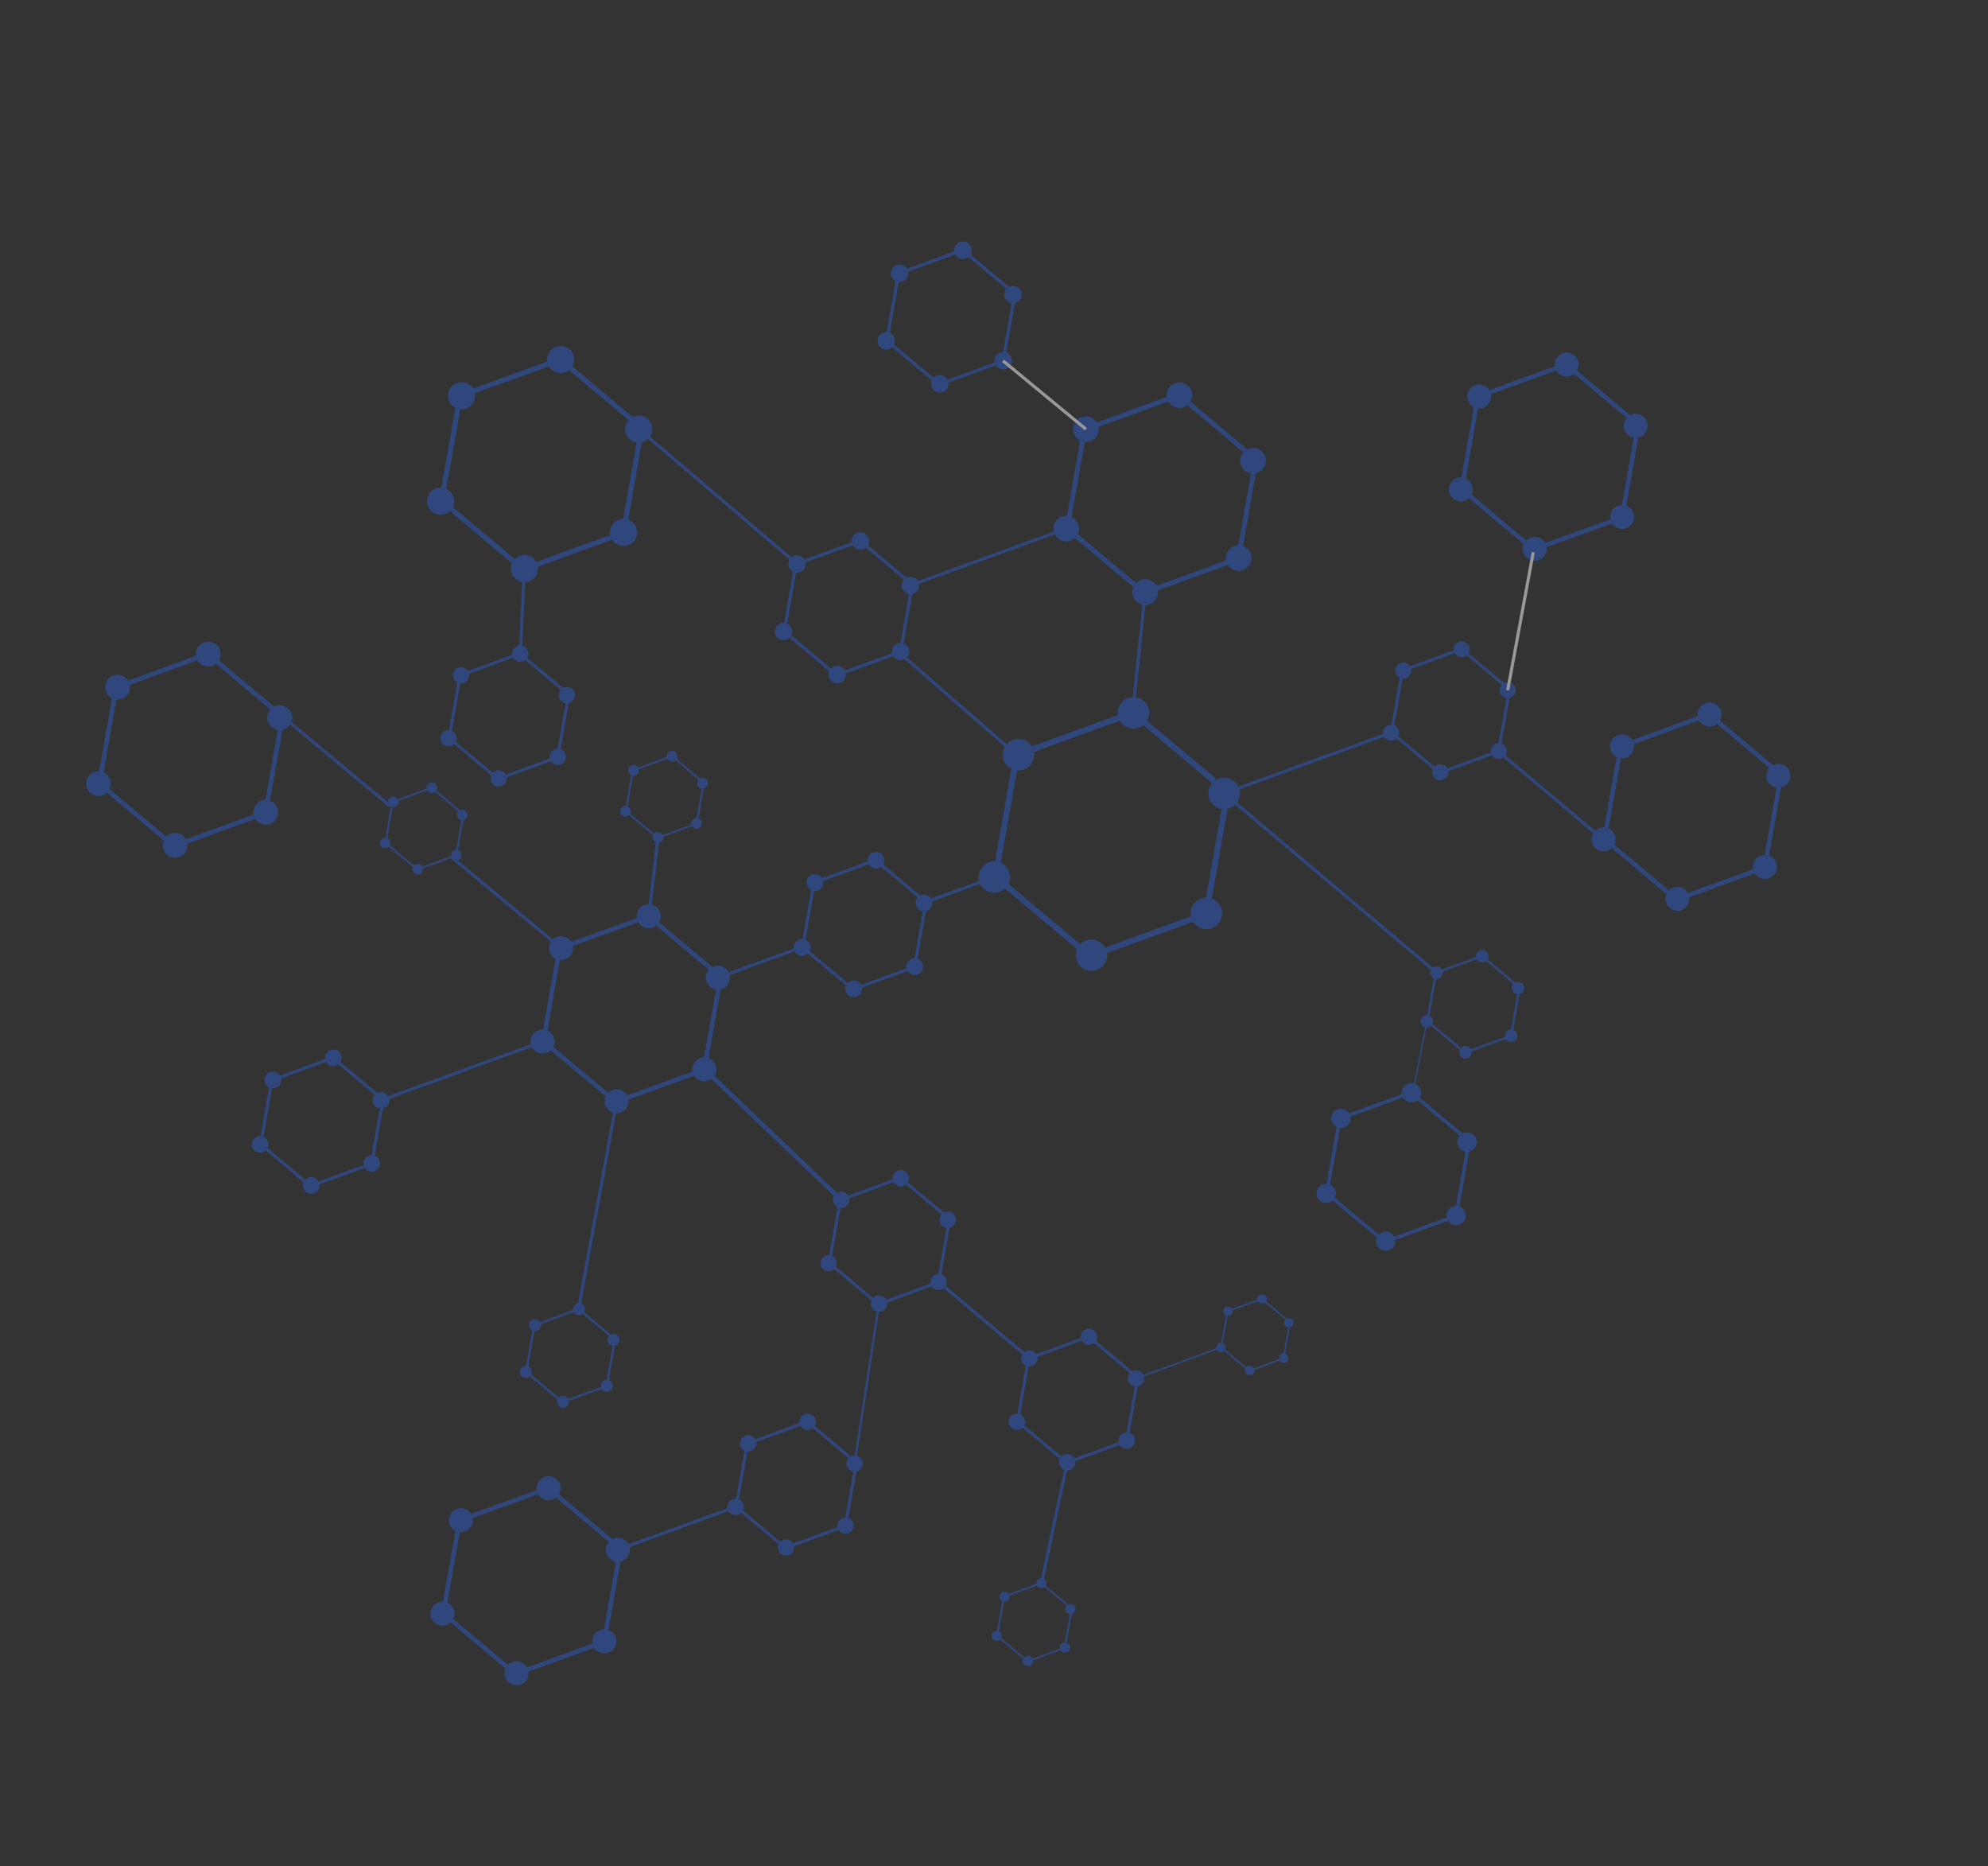 <svg xmlns="http://www.w3.org/2000/svg" width="782.615" height="734.472" viewBox="0 0 782.615 734.472">
  <rect x="0" y="0" width="782.615" height="734.472" fill="#333333" stroke="none"/>
  <g id="Group_25711" data-name="Group 25711" transform="translate(593.976) rotate(70)">
    <g id="Group_25707" data-name="Group 25707" transform="translate(0 0)">
      <g id="Group_25705" data-name="Group 25705" opacity="0.5">
        <g id="Group_25704" data-name="Group 25704">
          <path id="Path_389" data-name="Path 389" d="M55.288,118.594,22.268,99.526V61.389l33.02-19.068,33.04,19.068V99.526ZM24.013,98.518l31.275,18.061L86.573,98.518V62.4L55.288,44.336,24.013,62.4Z" transform="translate(199.81 379.743)" fill="#2b5cc6"/>
          <path id="Path_390" data-name="Path 390" d="M34.55,46.787a4.722,4.722,0,1,1-4.727-4.727,4.724,4.724,0,0,1,4.727,4.727" transform="translate(225.274 377.401)" fill="#2b5cc6"/>
          <path id="Path_391" data-name="Path 391" d="M34.55,54.154a4.722,4.722,0,1,1-4.727-4.727,4.724,4.724,0,0,1,4.727,4.727" transform="translate(225.274 443.505)" fill="#2b5cc6"/>
          <path id="Path_392" data-name="Path 392" d="M37.762,48.522a4.722,4.722,0,1,1-4.727-4.727,4.724,4.724,0,0,1,4.727,4.727" transform="translate(254.096 392.97)" fill="#2b5cc6"/>
          <path id="Path_393" data-name="Path 393" d="M37.762,52.209a4.722,4.722,0,1,1-4.727-4.727,4.724,4.724,0,0,1,4.727,4.727" transform="translate(254.096 426.053)" fill="#2b5cc6"/>
          <path id="Path_394" data-name="Path 394" d="M31.336,48.522a4.722,4.722,0,1,1-4.727-4.727,4.724,4.724,0,0,1,4.727,4.727" transform="translate(196.435 392.97)" fill="#2b5cc6"/>
          <path id="Path_395" data-name="Path 395" d="M31.336,52.209a4.722,4.722,0,1,1-4.727-4.727,4.724,4.724,0,0,1,4.727,4.727" transform="translate(196.435 426.053)" fill="#2b5cc6"/>
          <path id="Path_396" data-name="Path 396" d="M46.268,86.766,23.29,73.5V46.994L46.268,33.73,69.225,46.994V73.5ZM24.517,72.8,46.268,85.36,68.009,72.8V47.692L46.268,35.136,24.517,47.692Z" transform="translate(208.98 302.657)" fill="#2b5cc6"/>
          <path id="Path_397" data-name="Path 397" d="M31.836,36.83a3.286,3.286,0,1,1-3.281-3.281,3.29,3.29,0,0,1,3.281,3.281" transform="translate(226.692 301.033)" fill="#2b5cc6"/>
          <path id="Path_398" data-name="Path 398" d="M31.836,41.953a3.286,3.286,0,1,1-3.281-3.281,3.29,3.29,0,0,1,3.281,3.281" transform="translate(226.692 347.001)" fill="#2b5cc6"/>
          <path id="Path_399" data-name="Path 399" d="M34.068,38.036a3.286,3.286,0,1,1-3.281-3.281,3.277,3.277,0,0,1,3.281,3.281" transform="translate(246.719 311.854)" fill="#2b5cc6"/>
          <path id="Path_400" data-name="Path 400" d="M34.068,40.6a3.286,3.286,0,1,1-3.281-3.281A3.277,3.277,0,0,1,34.068,40.6" transform="translate(246.719 334.861)" fill="#2b5cc6"/>
          <path id="Path_401" data-name="Path 401" d="M29.6,38.036a3.286,3.286,0,1,1-3.281-3.281A3.277,3.277,0,0,1,29.6,38.036" transform="translate(206.638 311.854)" fill="#2b5cc6"/>
          <path id="Path_402" data-name="Path 402" d="M29.6,40.6a3.286,3.286,0,1,1-3.281-3.281A3.277,3.277,0,0,1,29.6,40.6" transform="translate(206.638 334.861)" fill="#2b5cc6"/>
          <path id="Path_403" data-name="Path 403" d="M46.083,109.155,23.295,96V69.692L46.083,56.538,68.861,69.692V96ZM24.5,95.3l21.581,12.456L67.655,95.3V70.39L46.083,57.924,24.5,70.39Z" transform="translate(209.026 507.311)" fill="#2b5cc6"/>
          <path id="Path_404" data-name="Path 404" d="M31.774,59.618a3.261,3.261,0,1,1-3.261-3.261,3.262,3.262,0,0,1,3.261,3.261" transform="translate(226.583 505.687)" fill="#2b5cc6"/>
          <path id="Path_405" data-name="Path 405" d="M31.774,64.7a3.261,3.261,0,1,1-3.261-3.261A3.262,3.262,0,0,1,31.774,64.7" transform="translate(226.583 551.297)" fill="#2b5cc6"/>
          <path id="Path_406" data-name="Path 406" d="M33.989,60.815a3.261,3.261,0,1,1-3.261-3.261,3.262,3.262,0,0,1,3.261,3.261" transform="translate(246.459 516.428)" fill="#2b5cc6"/>
          <path id="Path_407" data-name="Path 407" d="M33.989,63.359A3.261,3.261,0,1,1,30.728,60.1a3.262,3.262,0,0,1,3.261,3.261" transform="translate(246.459 539.254)" fill="#2b5cc6"/>
          <path id="Path_408" data-name="Path 408" d="M29.557,60.815A3.261,3.261,0,1,1,26.3,57.554a3.262,3.262,0,0,1,3.261,3.261" transform="translate(206.691 516.428)" fill="#2b5cc6"/>
          <path id="Path_409" data-name="Path 409" d="M29.557,63.359A3.261,3.261,0,1,1,26.3,60.1a3.262,3.262,0,0,1,3.261,3.261" transform="translate(206.691 539.254)" fill="#2b5cc6"/>
          <path id="Path_410" data-name="Path 410" d="M29.154,83.265,14.633,74.878V58.113l14.521-8.387,14.531,8.387V74.878ZM15.4,74.439l13.753,7.938,13.763-7.938V58.552L29.154,50.614,15.4,58.552Z" transform="translate(131.301 446.188)" fill="#2b5cc6"/>
          <path id="Path_411" data-name="Path 411" d="M20.04,51.685a2.079,2.079,0,1,1-2.074-2.074,2.073,2.073,0,0,1,2.074,2.074" transform="translate(142.5 445.156)" fill="#2b5cc6"/>
          <path id="Path_412" data-name="Path 412" d="M20.04,54.925a2.079,2.079,0,1,1-2.074-2.074,2.073,2.073,0,0,1,2.074,2.074" transform="translate(142.5 474.229)" fill="#2b5cc6"/>
          <path id="Path_413" data-name="Path 413" d="M21.452,52.448a2.079,2.079,0,1,1-2.074-2.074,2.073,2.073,0,0,1,2.074,2.074" transform="translate(155.17 452.002)" fill="#2b5cc6"/>
          <path id="Path_414" data-name="Path 414" d="M21.452,54.07A2.079,2.079,0,1,1,19.377,52a2.073,2.073,0,0,1,2.074,2.074" transform="translate(155.17 466.557)" fill="#2b5cc6"/>
          <path id="Path_415" data-name="Path 415" d="M18.626,52.448a2.079,2.079,0,1,1-2.074-2.074,2.073,2.073,0,0,1,2.074,2.074" transform="translate(129.811 452.002)" fill="#2b5cc6"/>
          <path id="Path_416" data-name="Path 416" d="M18.626,54.07A2.079,2.079,0,1,1,16.551,52a2.073,2.073,0,0,1,2.074,2.074" transform="translate(129.811 466.557)" fill="#2b5cc6"/>
          <path id="Path_417" data-name="Path 417" d="M40.726,133.884,6.6,114.177V74.764L40.726,55.058,74.854,74.764v39.413ZM8.4,113.13,40.726,131.79,73.049,113.13V75.812L40.726,57.142,8.4,75.812Z" transform="translate(59.213 494.031)" fill="#2b5cc6"/>
          <path id="Path_418" data-name="Path 418" d="M19.3,59.666a4.882,4.882,0,1,1-4.887-4.877A4.88,4.88,0,0,1,19.3,59.666" transform="translate(85.53 491.618)" fill="#2b5cc6"/>
          <path id="Path_419" data-name="Path 419" d="M19.3,67.28A4.882,4.882,0,1,1,14.409,62.4,4.888,4.888,0,0,1,19.3,67.28" transform="translate(85.53 559.938)" fill="#2b5cc6"/>
          <path id="Path_420" data-name="Path 420" d="M22.613,61.459a4.882,4.882,0,1,1-4.877-4.877,4.878,4.878,0,0,1,4.877,4.877" transform="translate(115.303 507.707)" fill="#2b5cc6"/>
          <path id="Path_421" data-name="Path 421" d="M22.613,65.278a4.882,4.882,0,1,1-4.877-4.887,4.878,4.878,0,0,1,4.877,4.887" transform="translate(115.303 541.884)" fill="#2b5cc6"/>
          <path id="Path_422" data-name="Path 422" d="M15.973,61.459a4.882,4.882,0,1,1-4.887-4.877,4.88,4.88,0,0,1,4.887,4.877" transform="translate(55.721 507.707)" fill="#2b5cc6"/>
          <path id="Path_423" data-name="Path 423" d="M15.973,65.278a4.882,4.882,0,1,1-4.887-4.887,4.88,4.88,0,0,1,4.887,4.887" transform="translate(55.721 541.884)" fill="#2b5cc6"/>
          <path id="Path_424" data-name="Path 424" d="M31.225,73.923,16.7,65.536V48.771l14.521-8.387,14.531,8.387V65.536ZM17.472,65.1l13.753,7.938L44.987,65.1V49.21L31.225,41.272,17.472,49.21Z" transform="translate(149.884 362.363)" fill="#2b5cc6"/>
          <path id="Path_425" data-name="Path 425" d="M22.11,42.343a2.079,2.079,0,1,1-2.074-2.074,2.073,2.073,0,0,1,2.074,2.074" transform="translate(161.074 361.33)" fill="#2b5cc6"/>
          <path id="Path_426" data-name="Path 426" d="M22.11,45.583a2.079,2.079,0,1,1-2.074-2.074,2.073,2.073,0,0,1,2.074,2.074" transform="translate(161.074 390.403)" fill="#2b5cc6"/>
          <path id="Path_427" data-name="Path 427" d="M23.523,43.106a2.079,2.079,0,1,1-2.074-2.074,2.073,2.073,0,0,1,2.074,2.074" transform="translate(173.751 368.177)" fill="#2b5cc6"/>
          <path id="Path_428" data-name="Path 428" d="M23.523,44.728a2.079,2.079,0,1,1-2.074-2.074,2.073,2.073,0,0,1,2.074,2.074" transform="translate(173.751 382.731)" fill="#2b5cc6"/>
          <path id="Path_429" data-name="Path 429" d="M20.7,43.106a2.079,2.079,0,1,1-2.074-2.074A2.073,2.073,0,0,1,20.7,43.106" transform="translate(148.394 368.177)" fill="#2b5cc6"/>
          <path id="Path_430" data-name="Path 430" d="M20.7,44.728a2.079,2.079,0,1,1-2.074-2.074A2.073,2.073,0,0,1,20.7,44.728" transform="translate(148.394 382.731)" fill="#2b5cc6"/>
          <path id="Path_431" data-name="Path 431" d="M64.514,120.931,21.241,95.948V45.974L64.514,20.992l43.273,24.982V95.948ZM23.535,94.622l40.979,23.656,40.979-23.656V47.3L64.514,23.645,23.535,47.3Z" transform="translate(190.594 188.36)" fill="#2b5cc6"/>
          <path id="Path_432" data-name="Path 432" d="M37.336,26.834a6.188,6.188,0,1,1-6.193-6.183,6.193,6.193,0,0,1,6.193,6.183" transform="translate(223.965 185.3)" fill="#2b5cc6"/>
          <path id="Path_433" data-name="Path 433" d="M37.336,36.5A6.188,6.188,0,1,1,31.143,30.3,6.184,6.184,0,0,1,37.336,36.5" transform="translate(223.965 271.906)" fill="#2b5cc6"/>
          <path id="Path_434" data-name="Path 434" d="M41.543,29.107a6.188,6.188,0,1,1-6.183-6.183,6.191,6.191,0,0,1,6.183,6.183" transform="translate(261.714 205.696)" fill="#2b5cc6"/>
          <path id="Path_435" data-name="Path 435" d="M41.543,33.947a6.188,6.188,0,1,1-6.183-6.193,6.191,6.191,0,0,1,6.183,6.193" transform="translate(261.714 249.035)" fill="#2b5cc6"/>
          <path id="Path_436" data-name="Path 436" d="M33.134,29.107a6.193,6.193,0,1,1-6.2-6.183,6.2,6.2,0,0,1,6.2,6.183" transform="translate(186.17 205.696)" fill="#2b5cc6"/>
          <path id="Path_437" data-name="Path 437" d="M33.134,33.947a6.193,6.193,0,1,1-6.2-6.193,6.2,6.2,0,0,1,6.2,6.193" transform="translate(186.17 249.035)" fill="#2b5cc6"/>
          <path id="Path_438" data-name="Path 438" d="M35.12,85.094,11.235,71.3V43.727L35.12,29.944,59,43.727V71.3ZM12.5,70.574,35.12,83.628,57.729,70.574V44.465L35.12,31.4,12.5,44.465Z" transform="translate(100.811 268.686)" fill="#2b5cc6"/>
          <path id="Path_439" data-name="Path 439" d="M20.118,33.166a3.416,3.416,0,1,1-3.411-3.411,3.409,3.409,0,0,1,3.411,3.411" transform="translate(119.223 266.989)" fill="#2b5cc6"/>
          <path id="Path_440" data-name="Path 440" d="M20.118,38.493a3.416,3.416,0,1,1-3.411-3.411,3.409,3.409,0,0,1,3.411,3.411" transform="translate(119.223 314.788)" fill="#2b5cc6"/>
          <path id="Path_441" data-name="Path 441" d="M22.439,34.421a3.416,3.416,0,1,1-3.411-3.411,3.409,3.409,0,0,1,3.411,3.411" transform="translate(140.05 278.251)" fill="#2b5cc6"/>
          <path id="Path_442" data-name="Path 442" d="M22.439,37.087a3.416,3.416,0,1,1-3.411-3.411,3.409,3.409,0,0,1,3.411,3.411" transform="translate(140.05 302.172)" fill="#2b5cc6"/>
          <path id="Path_443" data-name="Path 443" d="M17.794,34.421a3.416,3.416,0,1,1-3.411-3.411,3.409,3.409,0,0,1,3.411,3.411" transform="translate(98.37 278.251)" fill="#2b5cc6"/>
          <path id="Path_444" data-name="Path 444" d="M17.794,37.087a3.416,3.416,0,1,1-3.411-3.411,3.409,3.409,0,0,1,3.411,3.411" transform="translate(98.37 302.172)" fill="#2b5cc6"/>
          <path id="Path_445" data-name="Path 445" d="M25.722,77.364,1.837,63.572V36L25.722,22.214,49.6,36V63.572ZM3.1,62.844,25.722,75.9,48.331,62.844V36.735L25.722,23.67,3.1,36.735Z" transform="translate(16.482 199.325)" fill="#2b5cc6"/>
          <path id="Path_446" data-name="Path 446" d="M10.72,25.437A3.416,3.416,0,1,1,7.31,22.026a3.409,3.409,0,0,1,3.411,3.411" transform="translate(34.894 197.637)" fill="#2b5cc6"/>
          <path id="Path_447" data-name="Path 447" d="M10.72,30.764A3.416,3.416,0,1,1,7.31,27.353a3.409,3.409,0,0,1,3.411,3.411" transform="translate(34.894 245.436)" fill="#2b5cc6"/>
          <path id="Path_448" data-name="Path 448" d="M13.041,26.692a3.416,3.416,0,1,1-3.411-3.411,3.409,3.409,0,0,1,3.411,3.411" transform="translate(55.721 208.898)" fill="#2b5cc6"/>
          <path id="Path_449" data-name="Path 449" d="M13.041,29.357a3.416,3.416,0,1,1-3.411-3.411,3.409,3.409,0,0,1,3.411,3.411" transform="translate(55.721 232.812)" fill="#2b5cc6"/>
          <path id="Path_450" data-name="Path 450" d="M8.4,26.692a3.416,3.416,0,1,1-3.411-3.411A3.409,3.409,0,0,1,8.4,26.692" transform="translate(14.041 208.898)" fill="#2b5cc6"/>
          <path id="Path_451" data-name="Path 451" d="M8.4,29.357a3.416,3.416,0,1,1-3.411-3.411A3.409,3.409,0,0,1,8.4,29.357" transform="translate(14.041 232.812)" fill="#2b5cc6"/>
          <path id="Path_452" data-name="Path 452" d="M45.278,96.7,10.1,76.394V35.784l35.175-20.3,35.165,20.3v40.61ZM11.968,75.317l33.31,19.228,33.3-19.228V36.861l-33.3-19.228L11.968,36.861Z" transform="translate(90.654 138.892)" fill="#2b5cc6"/>
          <path id="Path_453" data-name="Path 453" d="M23.188,20.228A5.031,5.031,0,1,1,18.161,15.2a5.024,5.024,0,0,1,5.026,5.026" transform="translate(117.77 136.406)" fill="#2b5cc6"/>
          <path id="Path_454" data-name="Path 454" d="M23.188,28.073a5.031,5.031,0,1,1-5.026-5.026,5.031,5.031,0,0,1,5.026,5.026" transform="translate(117.77 206.799)" fill="#2b5cc6"/>
          <path id="Path_455" data-name="Path 455" d="M26.607,22.075a5.031,5.031,0,1,1-5.026-5.026,5.024,5.024,0,0,1,5.026,5.026" transform="translate(148.447 152.979)" fill="#2b5cc6"/>
          <path id="Path_456" data-name="Path 456" d="M26.607,26a5.031,5.031,0,1,1-5.026-5.026A5.024,5.024,0,0,1,26.607,26" transform="translate(148.447 188.207)" fill="#2b5cc6"/>
          <path id="Path_457" data-name="Path 457" d="M19.766,22.075a5.031,5.031,0,1,1-5.026-5.026,5.024,5.024,0,0,1,5.026,5.026" transform="translate(87.066 152.979)" fill="#2b5cc6"/>
          <path id="Path_458" data-name="Path 458" d="M19.766,26a5.031,5.031,0,1,1-5.026-5.026A5.024,5.024,0,0,1,19.766,26" transform="translate(87.066 188.207)" fill="#2b5cc6"/>
          <path id="Path_459" data-name="Path 459" d="M37.734,124,.425,102.447V59.364L37.734,37.822,75.052,59.364v43.083ZM2.4,101.31l35.334,20.4,35.334-20.4V60.51l-35.334-20.4L2.4,60.51Z" transform="translate(3.812 339.374)" fill="#2b5cc6"/>
          <path id="Path_460" data-name="Path 460" d="M14.3,42.864a5.336,5.336,0,1,1-5.336-5.336A5.335,5.335,0,0,1,14.3,42.864" transform="translate(32.582 336.736)" fill="#2b5cc6"/>
          <path id="Path_461" data-name="Path 461" d="M14.3,51.187a5.336,5.336,0,1,1-5.336-5.336A5.342,5.342,0,0,1,14.3,51.187" transform="translate(32.582 411.418)" fill="#2b5cc6"/>
          <path id="Path_462" data-name="Path 462" d="M17.93,44.823a5.336,5.336,0,1,1-5.336-5.336,5.329,5.329,0,0,1,5.336,5.336" transform="translate(65.134 354.323)" fill="#2b5cc6"/>
          <path id="Path_463" data-name="Path 463" d="M17.93,48.988a5.336,5.336,0,1,1-5.336-5.336,5.329,5.329,0,0,1,5.336,5.336" transform="translate(65.134 391.695)" fill="#2b5cc6"/>
          <path id="Path_464" data-name="Path 464" d="M10.671,44.823a5.336,5.336,0,1,1-5.336-5.336,5.335,5.335,0,0,1,5.336,5.336" transform="translate(0 354.323)" fill="#2b5cc6"/>
          <path id="Path_465" data-name="Path 465" d="M10.671,48.988a5.336,5.336,0,1,1-5.336-5.336,5.335,5.335,0,0,1,5.336,5.336" transform="translate(0 391.695)" fill="#2b5cc6"/>
          <path id="Path_466" data-name="Path 466" d="M33.11,95.629,10.83,82.764V57.044L33.11,44.179l22.28,12.865v25.72Zm-21.1-13.543,21.1,12.187L54.2,82.086V57.722L33.11,45.535l-21.1,12.187Z" transform="translate(97.177 396.415)" fill="#2b5cc6"/>
          <path id="Path_467" data-name="Path 467" d="M19.118,47.194A3.186,3.186,0,1,1,15.926,44a3.194,3.194,0,0,1,3.191,3.191" transform="translate(114.359 394.836)" fill="#2b5cc6"/>
          <path id="Path_468" data-name="Path 468" d="M19.118,52.164a3.186,3.186,0,1,1-3.191-3.191,3.186,3.186,0,0,1,3.191,3.191" transform="translate(114.359 439.432)" fill="#2b5cc6"/>
          <path id="Path_469" data-name="Path 469" d="M21.284,48.355a3.186,3.186,0,1,1-3.191-3.181,3.188,3.188,0,0,1,3.191,3.181" transform="translate(133.794 405.343)" fill="#2b5cc6"/>
          <path id="Path_470" data-name="Path 470" d="M21.284,50.851a3.186,3.186,0,1,1-3.191-3.191,3.194,3.194,0,0,1,3.191,3.191" transform="translate(133.794 427.65)" fill="#2b5cc6"/>
          <path id="Path_471" data-name="Path 471" d="M16.949,48.355a3.186,3.186,0,1,1-3.181-3.181,3.186,3.186,0,0,1,3.181,3.181" transform="translate(94.897 405.343)" fill="#2b5cc6"/>
          <path id="Path_472" data-name="Path 472" d="M16.949,50.851a3.186,3.186,0,1,1-3.181-3.191,3.192,3.192,0,0,1,3.181,3.191" transform="translate(94.897 427.65)" fill="#2b5cc6"/>
          <path id="Path_473" data-name="Path 473" d="M52.211,52.533,35.048,42.62V22.794l17.163-9.913,17.173,9.913V42.62ZM35.956,42.092l16.256,9.385,16.266-9.385V23.323L52.211,13.928,35.956,23.323Z" transform="translate(314.484 115.58)" fill="#2b5cc6"/>
          <path id="Path_474" data-name="Path 474" d="M41.431,15.2a2.453,2.453,0,1,1-2.453-2.453A2.452,2.452,0,0,1,41.431,15.2" transform="translate(327.726 114.369)" fill="#2b5cc6"/>
          <path id="Path_475" data-name="Path 475" d="M41.431,19.029a2.453,2.453,0,1,1-2.453-2.453,2.452,2.452,0,0,1,2.453,2.453" transform="translate(327.726 148.735)" fill="#2b5cc6"/>
          <path id="Path_476" data-name="Path 476" d="M43.1,16.1a2.453,2.453,0,1,1-2.453-2.453A2.452,2.452,0,0,1,43.1,16.1" transform="translate(342.702 122.462)" fill="#2b5cc6"/>
          <path id="Path_477" data-name="Path 477" d="M43.1,18.017a2.453,2.453,0,1,1-2.453-2.453A2.452,2.452,0,0,1,43.1,18.017" transform="translate(342.702 139.655)" fill="#2b5cc6"/>
          <path id="Path_478" data-name="Path 478" d="M39.76,16.1a2.453,2.453,0,1,1-2.453-2.453A2.452,2.452,0,0,1,39.76,16.1" transform="translate(312.734 122.462)" fill="#2b5cc6"/>
          <path id="Path_479" data-name="Path 479" d="M39.76,18.017a2.453,2.453,0,1,1-2.453-2.453,2.452,2.452,0,0,1,2.453,2.453" transform="translate(312.734 139.655)" fill="#2b5cc6"/>
          <path id="Path_480" data-name="Path 480" d="M65.657,78.069,39.129,62.75V32.113L65.657,16.795,92.195,32.113V62.75ZM40.535,61.942,65.657,76.453,90.789,61.942V32.931L65.657,18.421,40.535,32.931Z" transform="translate(351.102 150.7)" fill="#2b5cc6"/>
          <path id="Path_481" data-name="Path 481" d="M49,20.377a3.795,3.795,0,1,1-3.8-3.79,3.8,3.8,0,0,1,3.8,3.79" transform="translate(371.56 148.834)" fill="#2b5cc6"/>
          <path id="Path_482" data-name="Path 482" d="M49,26.295a3.795,3.795,0,1,1-3.8-3.79,3.79,3.79,0,0,1,3.8,3.79" transform="translate(371.56 201.935)" fill="#2b5cc6"/>
          <path id="Path_483" data-name="Path 483" d="M51.577,21.78a3.795,3.795,0,1,1-3.79-3.8,3.788,3.788,0,0,1,3.79,3.8" transform="translate(394.702 161.333)" fill="#2b5cc6"/>
          <path id="Path_484" data-name="Path 484" d="M51.577,24.741a3.795,3.795,0,1,1-3.79-3.8,3.788,3.788,0,0,1,3.79,3.8" transform="translate(394.702 187.902)" fill="#2b5cc6"/>
          <path id="Path_485" data-name="Path 485" d="M46.416,21.78a3.795,3.795,0,1,1-3.79-3.8,3.788,3.788,0,0,1,3.79,3.8" transform="translate(348.392 161.333)" fill="#2b5cc6"/>
          <path id="Path_486" data-name="Path 486" d="M46.416,24.741a3.795,3.795,0,1,1-3.79-3.8,3.788,3.788,0,0,1,3.79,3.8" transform="translate(348.392 187.902)" fill="#2b5cc6"/>
          <path id="Path_487" data-name="Path 487" d="M45.355,59.976,23.375,47.291V21.91l21.98-12.7,21.98,12.7V47.291ZM24.542,46.612,45.355,58.63,66.169,46.612V22.578L45.355,10.56,24.542,22.578Z" transform="translate(209.743 82.677)" fill="#2b5cc6"/>
          <path id="Path_488" data-name="Path 488" d="M31.547,12.182a3.141,3.141,0,1,1-3.141-3.141,3.141,3.141,0,0,1,3.141,3.141" transform="translate(226.692 81.124)" fill="#2b5cc6"/>
          <path id="Path_489" data-name="Path 489" d="M31.547,17.085a3.141,3.141,0,1,1-3.141-3.141,3.141,3.141,0,0,1,3.141,3.141" transform="translate(226.692 125.118)" fill="#2b5cc6"/>
          <path id="Path_490" data-name="Path 490" d="M33.684,13.337A3.141,3.141,0,1,1,30.542,10.2a3.141,3.141,0,0,1,3.141,3.141" transform="translate(245.867 91.488)" fill="#2b5cc6"/>
          <path id="Path_491" data-name="Path 491" d="M33.684,15.79a3.141,3.141,0,1,1-3.141-3.141,3.135,3.135,0,0,1,3.141,3.141" transform="translate(245.867 113.499)" fill="#2b5cc6"/>
          <path id="Path_492" data-name="Path 492" d="M29.408,13.337A3.141,3.141,0,1,1,26.266,10.2a3.141,3.141,0,0,1,3.141,3.141" transform="translate(207.5 91.488)" fill="#2b5cc6"/>
          <path id="Path_493" data-name="Path 493" d="M29.408,15.79a3.141,3.141,0,1,1-3.141-3.141,3.135,3.135,0,0,1,3.141,3.141" transform="translate(207.5 113.499)" fill="#2b5cc6"/>
          <path id="Path_494" data-name="Path 494" d="M62.02,76.264l-32.911-19v-38L62.02.26,94.93,19.268v38ZM30.854,56.258,62.02,74.249,93.185,56.258V20.266L62.02,2.275,30.854,20.266Z" transform="translate(261.194 2.333)" fill="#2b5cc6"/>
          <path id="Path_495" data-name="Path 495" d="M41.351,4.707A4.707,4.707,0,1,1,36.644,0a4.7,4.7,0,0,1,4.707,4.707" transform="translate(286.569)" fill="#2b5cc6"/>
          <path id="Path_496" data-name="Path 496" d="M41.351,12.048a4.707,4.707,0,1,1-4.707-4.707,4.7,4.7,0,0,1,4.707,4.707" transform="translate(286.569 65.87)" fill="#2b5cc6"/>
          <path id="Path_497" data-name="Path 497" d="M44.551,6.436a4.707,4.707,0,1,1-4.707-4.707,4.7,4.7,0,0,1,4.707,4.707" transform="translate(315.281 15.514)" fill="#2b5cc6"/>
          <path id="Path_498" data-name="Path 498" d="M44.551,10.11A4.707,4.707,0,1,1,39.844,5.4a4.7,4.7,0,0,1,4.707,4.707" transform="translate(315.281 48.481)" fill="#2b5cc6"/>
          <path id="Path_499" data-name="Path 499" d="M38.149,6.436a4.707,4.707,0,1,1-4.707-4.707,4.7,4.7,0,0,1,4.707,4.707" transform="translate(257.836 15.514)" fill="#2b5cc6"/>
          <path id="Path_500" data-name="Path 500" d="M38.149,10.11A4.707,4.707,0,1,1,33.442,5.4a4.7,4.7,0,0,1,4.707,4.707" transform="translate(257.836 48.481)" fill="#2b5cc6"/>
          <path id="Path_501" data-name="Path 501" d="M47.114,76.836l-32.911-19v-38L47.114.832,80.024,19.84v38ZM15.948,56.83,47.114,74.821,78.279,56.83V20.848l-31.165-18-31.165,18Z" transform="translate(127.443 7.465)" fill="#2b5cc6"/>
          <path id="Path_502" data-name="Path 502" d="M26.445,5.28A4.707,4.707,0,1,1,21.738.573,4.7,4.7,0,0,1,26.445,5.28" transform="translate(152.818 5.142)" fill="#2b5cc6"/>
          <path id="Path_503" data-name="Path 503" d="M26.445,12.621a4.707,4.707,0,1,1-4.707-4.707,4.7,4.7,0,0,1,4.707,4.707" transform="translate(152.818 71.012)" fill="#2b5cc6"/>
          <path id="Path_504" data-name="Path 504" d="M29.644,7.008A4.707,4.707,0,1,1,24.937,2.3a4.7,4.7,0,0,1,4.707,4.707" transform="translate(181.522 20.647)" fill="#2b5cc6"/>
          <path id="Path_505" data-name="Path 505" d="M29.644,10.682a4.707,4.707,0,1,1-4.707-4.707,4.7,4.7,0,0,1,4.707,4.707" transform="translate(181.522 53.613)" fill="#2b5cc6"/>
          <path id="Path_506" data-name="Path 506" d="M23.242,7.008A4.707,4.707,0,1,1,18.535,2.3a4.7,4.7,0,0,1,4.707,4.707" transform="translate(124.078 20.647)" fill="#2b5cc6"/>
          <path id="Path_507" data-name="Path 507" d="M23.242,10.682a4.707,4.707,0,1,1-4.707-4.707,4.7,4.7,0,0,1,4.707,4.707" transform="translate(124.078 53.613)" fill="#2b5cc6"/>
          <path id="Path_508" data-name="Path 508" d="M52.472,89.345,35.947,79.811V60.723l16.525-9.534,16.535,9.534V79.811ZM36.825,79.3l15.648,9.035L68.13,79.3V61.232L52.472,52.2,36.825,61.232Z" transform="translate(322.549 459.316)" fill="#2b5cc6"/>
          <path id="Path_509" data-name="Path 509" d="M42.094,53.422a2.364,2.364,0,1,1-2.364-2.364,2.362,2.362,0,0,1,2.364,2.364" transform="translate(335.291 458.14)" fill="#2b5cc6"/>
          <path id="Path_510" data-name="Path 510" d="M42.094,57.108a2.364,2.364,0,1,1-2.364-2.364,2.362,2.362,0,0,1,2.364,2.364" transform="translate(335.291 491.214)" fill="#2b5cc6"/>
          <path id="Path_511" data-name="Path 511" d="M43.7,54.29a2.364,2.364,0,1,1-2.364-2.364A2.362,2.362,0,0,1,43.7,54.29" transform="translate(349.711 465.929)" fill="#2b5cc6"/>
          <path id="Path_512" data-name="Path 512" d="M43.7,56.135a2.364,2.364,0,1,1-2.364-2.364A2.362,2.362,0,0,1,43.7,56.135" transform="translate(349.711 482.483)" fill="#2b5cc6"/>
          <path id="Path_513" data-name="Path 513" d="M40.486,54.29a2.364,2.364,0,1,1-2.364-2.364,2.362,2.362,0,0,1,2.364,2.364" transform="translate(320.862 465.929)" fill="#2b5cc6"/>
          <path id="Path_514" data-name="Path 514" d="M40.486,56.135a2.364,2.364,0,1,1-2.364-2.364,2.362,2.362,0,0,1,2.364,2.364" transform="translate(320.862 482.483)" fill="#2b5cc6"/>
          <path id="Path_515" data-name="Path 515" d="M57.835,88.894,35.416,75.959V50.069L57.835,37.134,80.244,50.069v25.89ZM36.6,75.27,57.835,87.527,79.058,75.27V50.757L57.835,38.5,36.6,50.757Z" transform="translate(317.786 333.2)" fill="#2b5cc6"/>
          <path id="Path_516" data-name="Path 516" d="M43.755,40.167a3.206,3.206,0,1,1-3.2-3.211,3.2,3.2,0,0,1,3.2,3.211" transform="translate(335.067 331.603)" fill="#2b5cc6"/>
          <path id="Path_517" data-name="Path 517" d="M43.755,45.159a3.206,3.206,0,1,1-3.2-3.2,3.2,3.2,0,0,1,3.2,3.2" transform="translate(335.067 376.486)" fill="#2b5cc6"/>
          <path id="Path_518" data-name="Path 518" d="M45.934,41.336a3.206,3.206,0,1,1-3.211-3.2,3.2,3.2,0,0,1,3.211,3.2" transform="translate(354.618 342.183)" fill="#2b5cc6"/>
          <path id="Path_519" data-name="Path 519" d="M45.934,43.847a3.206,3.206,0,1,1-3.211-3.211,3.207,3.207,0,0,1,3.211,3.211" transform="translate(354.618 364.624)" fill="#2b5cc6"/>
          <path id="Path_520" data-name="Path 520" d="M41.573,41.336a3.206,3.206,0,1,1-3.211-3.2,3.2,3.2,0,0,1,3.211,3.2" transform="translate(315.488 342.183)" fill="#2b5cc6"/>
          <path id="Path_521" data-name="Path 521" d="M41.573,43.847a3.206,3.206,0,1,1-3.211-3.211,3.207,3.207,0,0,1,3.211,3.211" transform="translate(315.488 364.624)" fill="#2b5cc6"/>
          <path id="Path_522" data-name="Path 522" d="M66.255,84.061,43.836,71.117V45.227L66.255,32.292,88.664,45.227v25.89ZM45.023,70.428,66.255,82.685,87.478,70.428V45.915L66.255,33.658,45.023,45.915Z" transform="translate(393.337 289.754)" fill="#2b5cc6"/>
          <path id="Path_523" data-name="Path 523" d="M52.175,35.317a3.206,3.206,0,1,1-3.2-3.2,3.2,3.2,0,0,1,3.2,3.2" transform="translate(410.618 288.174)" fill="#2b5cc6"/>
          <path id="Path_524" data-name="Path 524" d="M52.175,40.317a3.206,3.206,0,1,1-3.2-3.2,3.207,3.207,0,0,1,3.2,3.2" transform="translate(410.618 333.039)" fill="#2b5cc6"/>
          <path id="Path_525" data-name="Path 525" d="M54.355,36.494a3.206,3.206,0,1,1-3.211-3.2,3.209,3.209,0,0,1,3.211,3.2" transform="translate(430.179 298.735)" fill="#2b5cc6"/>
          <path id="Path_526" data-name="Path 526" d="M54.355,39a3.206,3.206,0,1,1-3.211-3.2A3.2,3.2,0,0,1,54.355,39" transform="translate(430.179 321.187)" fill="#2b5cc6"/>
          <path id="Path_527" data-name="Path 527" d="M49.994,36.494a3.206,3.206,0,1,1-3.2-3.2,3.207,3.207,0,0,1,3.2,3.2" transform="translate(391.048 298.735)" fill="#2b5cc6"/>
          <path id="Path_528" data-name="Path 528" d="M49.994,39a3.206,3.206,0,1,1-3.2-3.2,3.2,3.2,0,0,1,3.2,3.2" transform="translate(391.048 321.187)" fill="#2b5cc6"/>
          <path id="Path_529" data-name="Path 529" d="M57.6,55.49,44.8,48.1V33.32l12.8-7.39L70.4,33.32V48.1ZM45.478,47.711l12.117,7,12.127-7v-14L57.6,26.718,45.478,33.709Z" transform="translate(401.988 232.668)" fill="#2b5cc6"/>
          <path id="Path_530" data-name="Path 530" d="M49.56,27.664a1.83,1.83,0,1,1-1.835-1.835,1.837,1.837,0,0,1,1.835,1.835" transform="translate(411.858 231.762)" fill="#2b5cc6"/>
          <path id="Path_531" data-name="Path 531" d="M49.56,30.519a1.83,1.83,0,1,1-1.835-1.835,1.837,1.837,0,0,1,1.835,1.835" transform="translate(411.858 257.38)" fill="#2b5cc6"/>
          <path id="Path_532" data-name="Path 532" d="M50.8,28.336A1.83,1.83,0,1,1,48.969,26.5,1.837,1.837,0,0,1,50.8,28.336" transform="translate(423.018 237.791)" fill="#2b5cc6"/>
          <path id="Path_533" data-name="Path 533" d="M50.8,29.765a1.83,1.83,0,1,1-1.835-1.835A1.837,1.837,0,0,1,50.8,29.765" transform="translate(423.018 250.614)" fill="#2b5cc6"/>
          <path id="Path_534" data-name="Path 534" d="M48.314,28.336A1.83,1.83,0,1,1,46.479,26.5a1.837,1.837,0,0,1,1.835,1.835" transform="translate(400.678 237.791)" fill="#2b5cc6"/>
          <path id="Path_535" data-name="Path 535" d="M48.314,29.765a1.83,1.83,0,1,1-1.835-1.835,1.837,1.837,0,0,1,1.835,1.835" transform="translate(400.678 250.614)" fill="#2b5cc6"/>
          <path id="Path_536" data-name="Path 536" d="M65.614,95.634,43.195,82.7V56.81L65.614,43.875,88.023,56.81V82.7ZM44.382,82.011,65.614,94.268,86.837,82.011V57.5L65.614,45.241,44.382,57.5Z" transform="translate(387.585 393.687)" fill="#2b5cc6"/>
          <path id="Path_537" data-name="Path 537" d="M51.534,46.9a3.206,3.206,0,1,1-3.211-3.2,3.2,3.2,0,0,1,3.211,3.2" transform="translate(404.869 392.098)" fill="#2b5cc6"/>
          <path id="Path_538" data-name="Path 538" d="M51.534,51.9a3.206,3.206,0,1,1-3.211-3.2,3.209,3.209,0,0,1,3.211,3.2" transform="translate(404.869 436.973)" fill="#2b5cc6"/>
          <path id="Path_539" data-name="Path 539" d="M53.713,48.077a3.206,3.206,0,1,1-3.2-3.2,3.207,3.207,0,0,1,3.2,3.2" transform="translate(424.419 402.669)" fill="#2b5cc6"/>
          <path id="Path_540" data-name="Path 540" d="M53.713,50.588a3.206,3.206,0,1,1-3.2-3.211,3.2,3.2,0,0,1,3.2,3.211" transform="translate(424.419 425.111)" fill="#2b5cc6"/>
          <path id="Path_541" data-name="Path 541" d="M49.352,48.077a3.206,3.206,0,1,1-3.2-3.2,3.207,3.207,0,0,1,3.2,3.2" transform="translate(385.289 402.669)" fill="#2b5cc6"/>
          <path id="Path_542" data-name="Path 542" d="M49.352,50.588a3.206,3.206,0,1,1-3.2-3.211,3.2,3.2,0,0,1,3.2,3.211" transform="translate(385.289 425.111)" fill="#2b5cc6"/>
          <path id="Path_543" data-name="Path 543" d="M75.161,130.048,42.131,110.97V72.823l33.03-19.068L108.2,72.823V110.97ZM43.876,109.962l31.285,18.061,31.285-18.061V73.84L75.161,55.77,43.876,73.84Z" transform="translate(378.039 482.34)" fill="#2b5cc6"/>
          <path id="Path_544" data-name="Path 544" d="M54.414,58.22a4.722,4.722,0,1,1-4.727-4.727,4.724,4.724,0,0,1,4.727,4.727" transform="translate(403.514 479.988)" fill="#2b5cc6"/>
          <path id="Path_545" data-name="Path 545" d="M54.414,65.59a4.722,4.722,0,1,1-4.727-4.727,4.724,4.724,0,0,1,4.727,4.727" transform="translate(403.514 546.119)" fill="#2b5cc6"/>
          <path id="Path_546" data-name="Path 546" d="M57.635,59.956A4.727,4.727,0,1,1,52.9,55.229a4.727,4.727,0,0,1,4.737,4.727" transform="translate(432.323 495.565)" fill="#2b5cc6"/>
          <path id="Path_547" data-name="Path 547" d="M57.635,63.644A4.727,4.727,0,1,1,52.9,58.917a4.727,4.727,0,0,1,4.737,4.727" transform="translate(432.323 528.658)" fill="#2b5cc6"/>
          <path id="Path_548" data-name="Path 548" d="M51.207,59.956a4.727,4.727,0,1,1-4.727-4.727,4.724,4.724,0,0,1,4.727,4.727" transform="translate(374.646 495.565)" fill="#2b5cc6"/>
          <path id="Path_549" data-name="Path 549" d="M51.207,63.644a4.727,4.727,0,1,1-4.727-4.727,4.724,4.724,0,0,1,4.727,4.727" transform="translate(374.646 528.658)" fill="#2b5cc6"/>
          <path id="Path_550" data-name="Path 550" d="M66.261,70l-13.9-8.028V45.912l13.9-8.028,13.9,8.028V61.969ZM53.1,61.54l13.164,7.6,13.164-7.6v-15.2L66.261,38.732,53.1,46.341Z" transform="translate(469.812 339.93)" fill="#2b5cc6"/>
          <path id="Path_551" data-name="Path 551" d="M57.532,39.76a1.99,1.99,0,1,1-1.985-1.985,1.983,1.983,0,0,1,1.985,1.985" transform="translate(480.528 338.953)" fill="#2b5cc6"/>
          <path id="Path_552" data-name="Path 552" d="M57.532,42.861a1.99,1.99,0,1,1-1.985-1.985,1.983,1.983,0,0,1,1.985,1.985" transform="translate(480.528 366.777)" fill="#2b5cc6"/>
          <path id="Path_553" data-name="Path 553" d="M58.884,40.49A1.99,1.99,0,1,1,56.9,38.5a1.983,1.983,0,0,1,1.985,1.985" transform="translate(492.658 345.503)" fill="#2b5cc6"/>
          <path id="Path_554" data-name="Path 554" d="M58.884,42.042A1.99,1.99,0,1,1,56.9,40.057a1.983,1.983,0,0,1,1.985,1.985" transform="translate(492.658 359.429)" fill="#2b5cc6"/>
          <path id="Path_555" data-name="Path 555" d="M56.179,40.49A1.99,1.99,0,1,1,54.195,38.5a1.983,1.983,0,0,1,1.985,1.985" transform="translate(468.388 345.503)" fill="#2b5cc6"/>
          <path id="Path_556" data-name="Path 556" d="M56.179,42.042a1.99,1.99,0,1,1-1.985-1.985,1.983,1.983,0,0,1,1.985,1.985" transform="translate(468.388 359.429)" fill="#2b5cc6"/>
          <path id="Path_557" data-name="Path 557" d="M29.53,75.456l-.778-1.566L95.481,40.88l.778,1.566Z" transform="translate(257.988 366.815)" fill="#2b5cc6"/>
          <path id="Path_558" data-name="Path 558" d="M101.961,91.933,28.76,48.96l.618-1.057,73.2,42.973Z" transform="translate(258.06 429.831)" fill="#2b5cc6"/>
          <rect id="Rectangle_2189" data-name="Rectangle 2189" width="0.875" height="63.638" transform="translate(397.144 408.86) rotate(-61.334)" fill="#2b5cc6"/>
          <rect id="Rectangle_2190" data-name="Rectangle 2190" width="1.227" height="34.696" transform="translate(254.498 388.946)" fill="#2b5cc6"/>
          <rect id="Rectangle_2191" data-name="Rectangle 2191" width="1.227" height="34.696" transform="translate(254.498 303.378)" fill="#2b5cc6"/>
          <rect id="Rectangle_2192" data-name="Rectangle 2192" width="46.723" height="1.224" transform="translate(397.038 382.976) rotate(-29.92)" fill="#2b5cc6"/>
          <rect id="Rectangle_2193" data-name="Rectangle 2193" width="1.227" height="67.646" transform="translate(254.488 497.661)" fill="#2b5cc6"/>
          <path id="Path_559" data-name="Path 559" d="M18.089,77.233l-.618-1.057L65.979,47.9l.618,1.067Z" transform="translate(156.762 429.824)" fill="#2b5cc6"/>
          <path id="Path_560" data-name="Path 560" d="M10.51,81.653,9.892,80.6,58.4,52.323l.618,1.067Z" transform="translate(88.76 469.491)" fill="#2b5cc6"/>
          <path id="Path_561" data-name="Path 561" d="M47.4,57.935,19.545,43.9l.549-1.1L47.948,56.838Z" transform="translate(175.372 384.099)" fill="#2b5cc6"/>
          <rect id="Rectangle_2194" data-name="Rectangle 2194" width="1.223" height="48.666" transform="matrix(0.53, -0.848, 0.848, 0.53, 480.998, 360.704)" fill="#2b5cc6"/>
          <rect id="Rectangle_2195" data-name="Rectangle 2195" width="0.698" height="37.418" transform="translate(459.234 286.065)" fill="#2b5cc6"/>
          <rect id="Rectangle_2196" data-name="Rectangle 2196" width="1.227" height="73.072" transform="translate(254.488 139.065)" fill="#2b5cc6"/>
          <path id="Path_562" data-name="Path 562" d="M26.157,71.277l-.608-1.067,94.932-54.452.618,1.057Z" transform="translate(229.247 141.39)" fill="#2b5cc6"/>
          <path id="Path_563" data-name="Path 563" d="M63.055,33.165l-26.3-15.917.269-.449,26.3,15.917Z" transform="translate(329.809 150.74)" fill="#2b5cc6"/>
          <path id="Path_564" data-name="Path 564" d="M16.657,57.884l-.588-1.067L67.359,28.454l.588,1.067Z" transform="translate(144.181 255.317)" fill="#2b5cc6"/>
          <path id="Path_565" data-name="Path 565" d="M4.744,75.372,4.136,74.3l71.207-40.34.6,1.067Z" transform="translate(37.108 304.758)" fill="#2b5cc6"/>
          <path id="Path_566" data-name="Path 566" d="M38.706,58.273,7.77,45.259l.479-1.127L39.185,57.146Z" transform="translate(69.719 395.991)" fill="#2b5cc6"/>
          <rect id="Rectangle_2197" data-name="Rectangle 2197" width="1.227" height="68.703" transform="translate(135.312 234.874)" fill="#2b5cc6"/>
          <rect id="Rectangle_2198" data-name="Rectangle 2198" width="1.231" height="49.041" transform="matrix(0.437, -0.899, 0.899, 0.437, 169.762, 214.761)" fill="#2b5cc6"/>
          <rect id="Rectangle_2199" data-name="Rectangle 2199" width="50.91" height="1.224" transform="translate(278.226 103.274) rotate(-29.92)" fill="#2b5cc6"/>
          <rect id="Rectangle_2200" data-name="Rectangle 2200" width="1.227" height="49.346" transform="translate(452.581 488.865)" fill="#2b5cc6"/>
          <path id="Path_567" data-name="Path 567" d="M68.322,35.547l-47.541-28L21.409,6.5,68.94,34.49Z" transform="translate(186.466 58.289)" fill="#fff"/>
          <path id="Path_568" data-name="Path 568" d="M7.14,43.945l-.618-1.057L42.963,21.426l.628,1.057Z" transform="translate(58.52 192.255)" fill="#fff"/>
        </g>
      </g>
      <rect id="Rectangle_2202" data-name="Rectangle 2202" width="551.543" height="632.094" transform="translate(0 0.002)" fill="none"/>
    </g>
    <rect id="Rectangle_2203" data-name="Rectangle 2203" width="551.545" height="632.096" fill="none"/>
  </g>
</svg>
